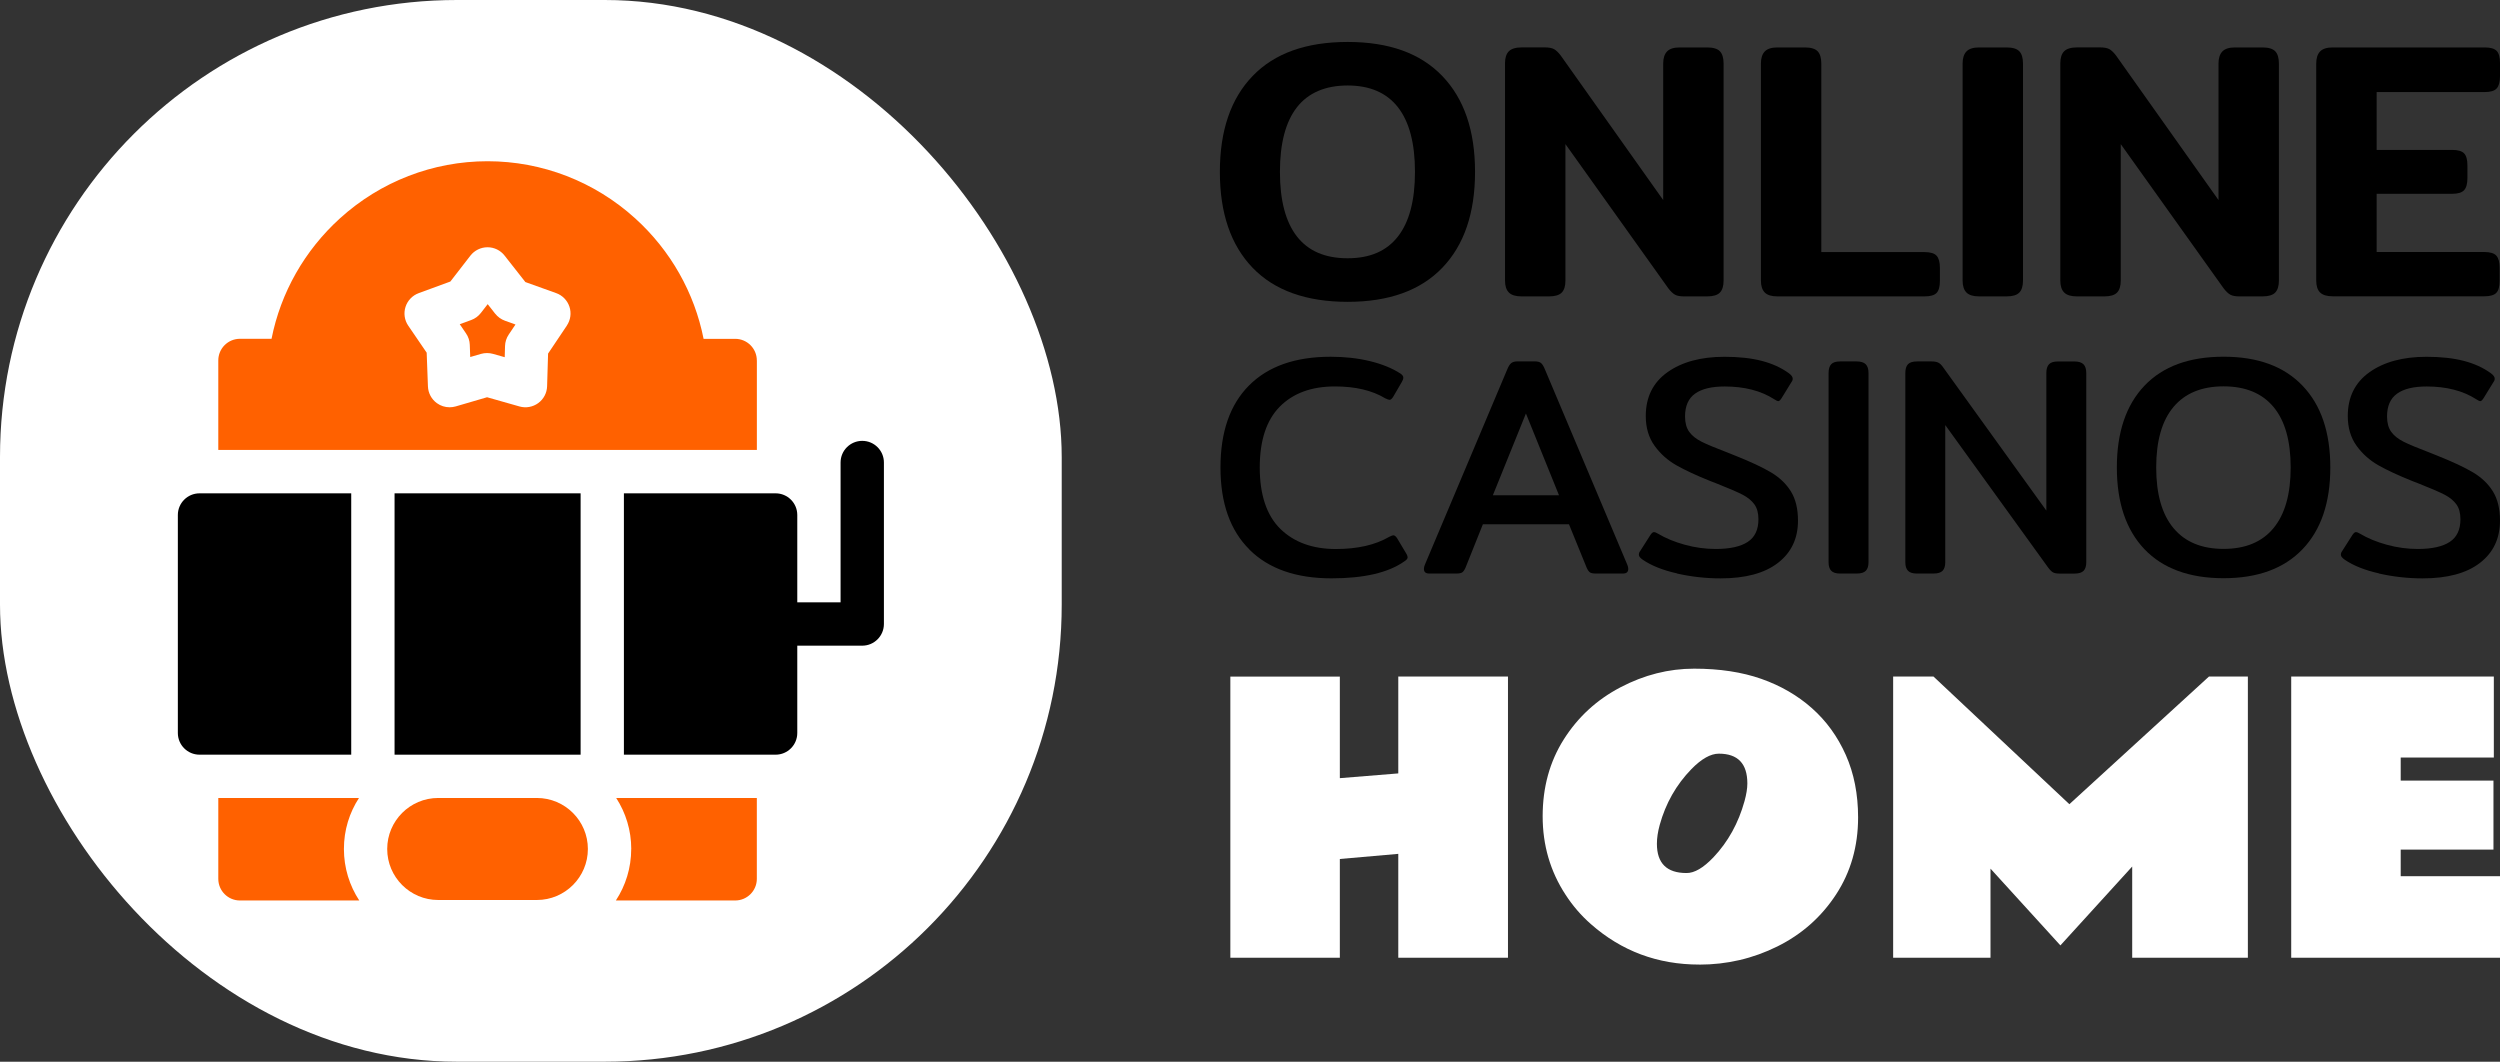 <?xml version="1.0" encoding="UTF-8"?>
<svg id="Layer_2" data-name="Layer 2" xmlns="http://www.w3.org/2000/svg" viewBox="0 0 615.56 261.42">
  <rect x="0" y="0" width="615.56" height="261.42" fill="#333333" stroke="none"/>
  <defs>
    <style>
      .cls-1, .cls-2, .cls-3 {
        stroke-width: 0px;
      }

      .cls-2 {
        fill: #ff6100;
      }

      .cls-3 {
        fill: #fff;
      }
    </style>
  </defs>
  <g id="Layer_2-2" data-name="Layer 2">
    <g>
      <path class="cls-1" d="m308.43,65.94c-5.38-5.59-8.07-13.46-8.07-23.62s2.69-18.03,8.07-23.61c5.38-5.59,13.17-8.38,23.39-8.38s17.92,2.79,23.3,8.38c5.38,5.59,8.07,13.46,8.07,23.61s-2.69,18.03-8.07,23.62c-5.38,5.59-13.15,8.38-23.3,8.38s-18.01-2.79-23.39-8.38Zm35.78-7.71c2.79-3.58,4.19-8.88,4.19-15.91s-1.4-12.33-4.19-15.91c-2.79-3.57-6.93-5.36-12.39-5.36s-9.69,1.79-12.48,5.36c-2.79,3.58-4.19,8.88-4.19,15.91s1.4,12.33,4.19,15.91c2.79,3.58,6.95,5.36,12.48,5.36s9.6-1.79,12.39-5.36Z"/>
      <path class="cls-1" d="m371.52,72.02c-.63-.63-.95-1.61-.95-2.93V15.55c0-1.32.32-2.3.95-2.93s1.7-.95,3.2-.95h5.59c1.02,0,1.79.14,2.3.41.51.27,1.07.8,1.67,1.58l25.24,35.6V15.64c0-1.32.32-2.31.95-2.97.63-.66,1.67-.99,3.11-.99h6.76c1.5,0,2.55.32,3.15.95.6.63.9,1.64.9,3.02v53.45c0,1.32-.3,2.3-.9,2.93-.6.63-1.65.95-3.15.95h-5.68c-.96,0-1.7-.13-2.21-.41-.51-.27-1.07-.8-1.67-1.58l-25.33-35.51v33.62c0,1.32-.3,2.3-.9,2.93-.6.63-1.65.95-3.15.95h-6.76c-1.44,0-2.48-.32-3.11-.95Z"/>
      <path class="cls-1" d="m434.53,72.02c-.63-.63-.95-1.61-.95-2.93V15.64c0-1.32.32-2.31.95-2.97.63-.66,1.67-.99,3.11-.99h6.76c1.5,0,2.55.32,3.15.95.6.63.9,1.64.9,3.02v46.42h25.42c1.44,0,2.43.3,2.97.9.54.6.81,1.59.81,2.97v3.25c0,1.38-.27,2.36-.81,2.93-.54.57-1.53.86-2.97.86h-36.23c-1.44,0-2.48-.32-3.11-.95Z"/>
      <path class="cls-1" d="m484.19,72.02c-.63-.63-.95-1.61-.95-2.93V15.64c0-1.32.32-2.31.95-2.97.63-.66,1.67-.99,3.11-.99h6.76c1.5,0,2.55.32,3.15.95.6.63.9,1.64.9,3.02v53.45c0,1.32-.3,2.3-.9,2.93-.6.63-1.65.95-3.15.95h-6.76c-1.44,0-2.48-.32-3.11-.95Z"/>
      <path class="cls-1" d="m508.25,72.02c-.63-.63-.95-1.61-.95-2.93V15.55c0-1.32.32-2.3.95-2.93s1.7-.95,3.2-.95h5.59c1.02,0,1.79.14,2.3.41.51.27,1.07.8,1.67,1.58l25.24,35.6V15.64c0-1.32.32-2.31.95-2.97.63-.66,1.67-.99,3.11-.99h6.76c1.5,0,2.55.32,3.15.95.6.63.9,1.64.9,3.02v53.45c0,1.32-.3,2.3-.9,2.93-.6.63-1.65.95-3.15.95h-5.68c-.96,0-1.7-.13-2.21-.41-.51-.27-1.07-.8-1.67-1.58l-25.33-35.51v33.62c0,1.32-.3,2.3-.9,2.93-.6.63-1.65.95-3.15.95h-6.76c-1.44,0-2.48-.32-3.11-.95Z"/>
      <path class="cls-1" d="m571.26,72.02c-.63-.63-.95-1.61-.95-2.93V15.64c0-1.32.32-2.31.95-2.97.63-.66,1.67-.99,3.11-.99h37.41c1.44,0,2.43.29,2.97.86.54.57.81,1.55.81,2.93v3.33c0,1.38-.27,2.37-.81,2.97-.54.6-1.53.9-2.97.9h-26.59v14.24h18.57c1.44,0,2.43.29,2.97.86.54.57.81,1.55.81,2.93v3.15c0,1.38-.27,2.38-.81,2.97-.54.6-1.53.9-2.97.9h-18.57v14.33h26.5c1.44,0,2.43.3,2.97.9.54.6.81,1.59.81,2.97v3.25c0,1.38-.27,2.36-.81,2.93-.54.57-1.53.86-2.97.86h-37.32c-1.44,0-2.48-.32-3.11-.95Z"/>
    </g>
    <g>
      <path class="cls-1" d="m307.65,135.31c-4.76-4.71-7.14-11.45-7.14-20.2s2.34-15.49,7.03-20.2c4.69-4.71,11.38-7.07,20.09-7.07,3.48,0,6.71.36,9.68,1.08,2.97.72,5.48,1.74,7.53,3.07.46.31.69.64.69,1,0,.31-.13.67-.38,1.08l-2.15,3.69c-.31.46-.59.69-.85.69-.21,0-.56-.13-1.08-.38-3.23-1.95-7.35-2.92-12.37-2.92-5.79,0-10.32,1.67-13.6,4.99-3.28,3.33-4.92,8.32-4.92,14.98s1.69,11.79,5.07,15.1c3.38,3.3,7.94,4.96,13.67,4.96,5.33,0,9.71-1,13.14-3,.51-.26.85-.38,1-.38.31,0,.61.23.92.69l2.38,3.99c.15.31.23.56.23.77,0,.31-.28.64-.85,1-3.94,2.77-9.91,4.15-17.9,4.15-8.71,0-15.44-2.35-20.2-7.07Z"/>
      <path class="cls-1" d="m350.6,140.07c0-.31.08-.64.23-1l20.28-48.09c.31-.77.64-1.29,1-1.58.36-.28.87-.42,1.54-.42h4.23c.72,0,1.24.14,1.57.42.33.28.65.81.96,1.58l20.28,48.09c.15.36.23.69.23,1,0,.77-.44,1.15-1.31,1.15h-6.68c-.67,0-1.14-.09-1.42-.27-.28-.18-.55-.55-.81-1.11l-4.38-10.75h-21.2l-4.3,10.75c-.26.56-.53.94-.81,1.11-.28.18-.76.27-1.42.27h-6.68c-.87,0-1.31-.38-1.31-1.15Zm33.26-18.13l-8.14-20.13-8.14,20.13h16.29Z"/>
      <path class="cls-1" d="m412.94,141.19c-3.51-.79-6.31-1.91-8.41-3.34-.67-.46-1-.87-1-1.23s.1-.67.31-.92l2.54-3.99c.31-.46.59-.69.85-.69s.59.13,1,.38c1.89,1.13,4.1,2.04,6.61,2.73,2.51.69,5.04,1.04,7.61,1.04,3.48,0,6.11-.58,7.87-1.73,1.77-1.15,2.65-3.01,2.65-5.57,0-1.54-.33-2.77-1-3.69s-1.64-1.72-2.92-2.38c-1.28-.66-3.36-1.56-6.22-2.69l-1.77-.69c-3.33-1.33-6.08-2.61-8.26-3.84-2.18-1.23-3.98-2.84-5.42-4.84-1.43-2-2.15-4.43-2.15-7.3,0-4.66,1.78-8.26,5.34-10.79s8.23-3.8,14.02-3.8c3.53,0,6.59.33,9.18,1,2.59.67,4.83,1.69,6.72,3.07.61.46.92.9.92,1.31,0,.31-.1.59-.31.85l-2.46,4c-.31.46-.56.69-.77.69s-.54-.15-1-.46c-3.28-2.1-7.35-3.15-12.21-3.15-3.23,0-5.66.59-7.3,1.77-1.64,1.18-2.46,3.05-2.46,5.61,0,1.59.35,2.86,1.04,3.8.69.95,1.7,1.75,3.03,2.42,1.33.67,3.48,1.56,6.45,2.69l1.92.77c3.74,1.49,6.66,2.86,8.76,4.11,2.1,1.26,3.73,2.82,4.88,4.69,1.15,1.87,1.73,4.26,1.73,7.18,0,4.4-1.65,7.87-4.95,10.41s-8,3.8-14.1,3.8c-3.64,0-7.21-.4-10.72-1.19Z"/>
      <path class="cls-1" d="m450.89,140.53c-.44-.46-.65-1.15-.65-2.07v-46.63c0-.97.22-1.69.65-2.15.43-.46,1.16-.69,2.19-.69h4.07c1.02,0,1.77.23,2.23.69.46.46.69,1.18.69,2.15v46.63c0,.92-.22,1.61-.65,2.07-.44.46-1.19.69-2.27.69h-4.07c-1.03,0-1.75-.23-2.19-.69Z"/>
      <path class="cls-1" d="m469.79,140.53c-.44-.46-.65-1.15-.65-2.07v-46.63c0-.97.22-1.69.65-2.15.43-.46,1.19-.69,2.27-.69h3.53c.72,0,1.28.1,1.69.31.41.21.82.61,1.23,1.23l25.35,35.19v-33.88c0-.97.22-1.69.65-2.15.43-.46,1.16-.69,2.19-.69h4.07c1.02,0,1.77.23,2.23.69.46.46.69,1.18.69,2.15v46.63c0,.92-.22,1.61-.65,2.07-.44.46-1.19.69-2.27.69h-3.61c-.72,0-1.26-.09-1.61-.27-.36-.18-.77-.58-1.23-1.19l-25.35-35.11v33.8c0,.92-.22,1.61-.65,2.07-.44.46-1.19.69-2.27.69h-4.07c-1.03,0-1.75-.23-2.19-.69Z"/>
      <path class="cls-1" d="m528.02,135.23c-4.53-4.76-6.8-11.47-6.8-20.13s2.27-15.36,6.8-20.13c4.53-4.76,11.02-7.14,19.48-7.14s14.88,2.38,19.44,7.14c4.56,4.76,6.84,11.47,6.84,20.13s-2.28,15.36-6.84,20.13c-4.56,4.76-11.04,7.14-19.44,7.14s-14.94-2.38-19.48-7.14Zm31.77-5.19c2.82-3.41,4.23-8.39,4.23-14.94s-1.41-11.52-4.23-14.9c-2.82-3.38-6.91-5.07-12.29-5.07s-9.49,1.69-12.33,5.07c-2.84,3.38-4.26,8.35-4.26,14.9s1.42,11.54,4.26,14.94c2.84,3.41,6.95,5.11,12.33,5.11s9.47-1.7,12.29-5.11Z"/>
      <path class="cls-1" d="m585.79,141.19c-3.51-.79-6.31-1.91-8.41-3.34-.67-.46-1-.87-1-1.23s.1-.67.31-.92l2.54-3.99c.31-.46.59-.69.85-.69s.59.13,1,.38c1.89,1.13,4.1,2.04,6.61,2.73,2.51.69,5.04,1.04,7.61,1.04,3.48,0,6.11-.58,7.87-1.73,1.77-1.15,2.65-3.01,2.65-5.57,0-1.54-.33-2.77-1-3.69s-1.64-1.72-2.92-2.38c-1.28-.66-3.36-1.56-6.22-2.69l-1.77-.69c-3.33-1.33-6.08-2.61-8.26-3.84-2.18-1.23-3.98-2.84-5.42-4.84-1.43-2-2.15-4.43-2.15-7.3,0-4.66,1.78-8.26,5.34-10.79s8.23-3.8,14.02-3.8c3.53,0,6.59.33,9.18,1,2.59.67,4.83,1.69,6.72,3.07.61.46.92.9.92,1.31,0,.31-.1.59-.31.85l-2.46,4c-.31.46-.56.69-.77.69s-.54-.15-1-.46c-3.28-2.1-7.35-3.15-12.21-3.15-3.23,0-5.66.59-7.3,1.77-1.64,1.18-2.46,3.05-2.46,5.61,0,1.59.35,2.86,1.04,3.8.69.95,1.7,1.75,3.03,2.42,1.33.67,3.48,1.56,6.45,2.69l1.92.77c3.74,1.49,6.66,2.86,8.76,4.11,2.1,1.26,3.73,2.82,4.88,4.69,1.15,1.87,1.73,4.26,1.73,7.18,0,4.4-1.65,7.87-4.95,10.41s-8,3.8-14.1,3.8c-3.64,0-7.21-.4-10.72-1.19Z"/>
    </g>
    <g>
      <path class="cls-3" d="m344.29,166.58h27.01v69.23h-27.01v-25.57l-14.39,1.26v24.32h-26.96v-69.23h26.96v25.01l14.39-1.17v-23.84Z"/>
      <path class="cls-3" d="m418.41,237.5c-10.26,0-19.16-3.32-26.7-9.97-2.4-2.11-4.48-4.52-6.24-7.24-3.76-5.75-5.63-12.19-5.63-19.31s1.73-13.43,5.2-18.92c3.47-5.49,8.12-9.77,13.96-12.83,5.84-3.06,11.88-4.59,18.14-4.59s11.77.84,16.54,2.51c4.77,1.68,8.92,4.08,12.46,7.22,3.54,3.14,6.32,6.97,8.34,11.51s3.03,9.67,3.03,15.39c0,7.11-1.81,13.43-5.42,18.96-3.61,5.53-8.42,9.8-14.43,12.79-6.01,2.99-12.43,4.49-19.25,4.49Zm11.83-44.6c0-4.88-2.34-7.33-7.02-7.33-2.02,0-4.28,1.27-6.76,3.81-3.73,3.84-6.33,8.42-7.8,13.74-.46,1.68-.69,3.22-.69,4.64,0,4.8,2.43,7.2,7.28,7.2,1.94.03,4.15-1.26,6.63-3.86,3.61-3.81,6.17-8.44,7.67-13.87.46-1.68.69-3.12.69-4.34Z"/>
      <path class="cls-3" d="m466.14,166.58h9.93l33.46,31.43,34.37-31.43h9.58v69.23h-28.48v-22.45l-17.68,19.42-17.21-18.9v21.93h-23.97v-69.23Z"/>
      <path class="cls-3" d="m564.15,166.58h49.89v19.94h-22.93v5.68h22.84v16.99h-22.84v6.55h24.45v20.07h-51.41v-69.23Z"/>
    </g>
    <rect class="cls-3" x="0" y="0" width="261.42" height="261.42" rx="112.54" ry="112.54"/>
    <g>
      <path class="cls-1" d="m217.64,113.88v39.76c0,2.95-2.39,5.34-5.33,5.34h-16v21.5c0,2.95-2.39,5.34-5.33,5.34h-37.36v-64.35h37.36c2.94,0,5.33,2.39,5.33,5.33v21.51h10.66v-34.43c0-2.94,2.39-5.33,5.34-5.33s5.33,2.39,5.33,5.33Z"/>
      <path class="cls-2" d="m121.93,77.25l-1.85-2.36-1.68,2.17c-.61.79-1.44,1.4-2.38,1.74l-2.82,1.03,1.55,2.27c.57.83.89,1.8.92,2.81l.11,3,2.64-.77c.49-.14.99-.21,1.5-.21s.98.07,1.46.2l2.89.82.08-2.75c.03-1,.34-1.98.9-2.81l1.67-2.49-2.59-.93c-.94-.34-1.78-.94-2.4-1.73h0Z"/>
      <path class="cls-2" d="m186.35,88.76c0-2.95-2.39-5.33-5.33-5.33h-7.78c-2.25-11.36-8.12-21.76-16.85-29.67-10.01-9.07-22.91-14.06-36.34-14.06s-26.34,4.99-36.34,14.06c-8.72,7.91-14.6,18.3-16.85,29.66h-7.78c-2.95,0-5.33,2.39-5.33,5.33v22.04h132.61v-22.04Zm-46.77-8.6l-4.63,6.9-.24,8.05c-.05,1.64-.85,3.17-2.18,4.14-1.33.97-3.03,1.28-4.61.83l-7.99-2.27-7.73,2.26c-.49.14-1,.21-1.5.21-1.11,0-2.2-.34-3.12-1.01-1.33-.96-2.15-2.48-2.21-4.13l-.31-8.3-4.54-6.65c-.93-1.36-1.17-3.07-.67-4.63s1.7-2.81,3.24-3.38l7.8-2.86,4.93-6.37c1.01-1.3,2.56-2.06,4.2-2.07h.02c1.64,0,3.18.75,4.19,2.04l5.13,6.53,7.58,2.72c1.55.55,2.75,1.79,3.27,3.35s.28,3.27-.64,4.64h0Z"/>
      <path class="cls-2" d="m132.19,196.48h-24.29c-6.93,0-12.56,5.63-12.56,12.56s5.63,12.56,12.56,12.56h24.29c6.93,0,12.56-5.63,12.56-12.56s-5.63-12.56-12.56-12.56Z"/>
      <path class="cls-2" d="m155.42,209.04c0,4.68-1.39,9.03-3.78,12.68h29.38c2.95,0,5.33-2.39,5.33-5.33v-19.91h-34.63c2.34,3.62,3.71,7.93,3.71,12.56h0Z"/>
      <path class="cls-2" d="m88.38,196.48h-34.63v19.91c0,2.95,2.39,5.33,5.33,5.33h29.38c-2.39-3.65-3.78-8-3.78-12.68s1.36-8.94,3.71-12.56Z"/>
      <path class="cls-1" d="m86.48,121.47v64.35h-37.35c-2.95,0-5.34-2.39-5.34-5.34v-53.68c0-2.94,2.39-5.33,5.34-5.33h37.35Z"/>
      <rect class="cls-1" x="97.15" y="121.47" width="45.81" height="64.35"/>
    </g>
  </g>
</svg>